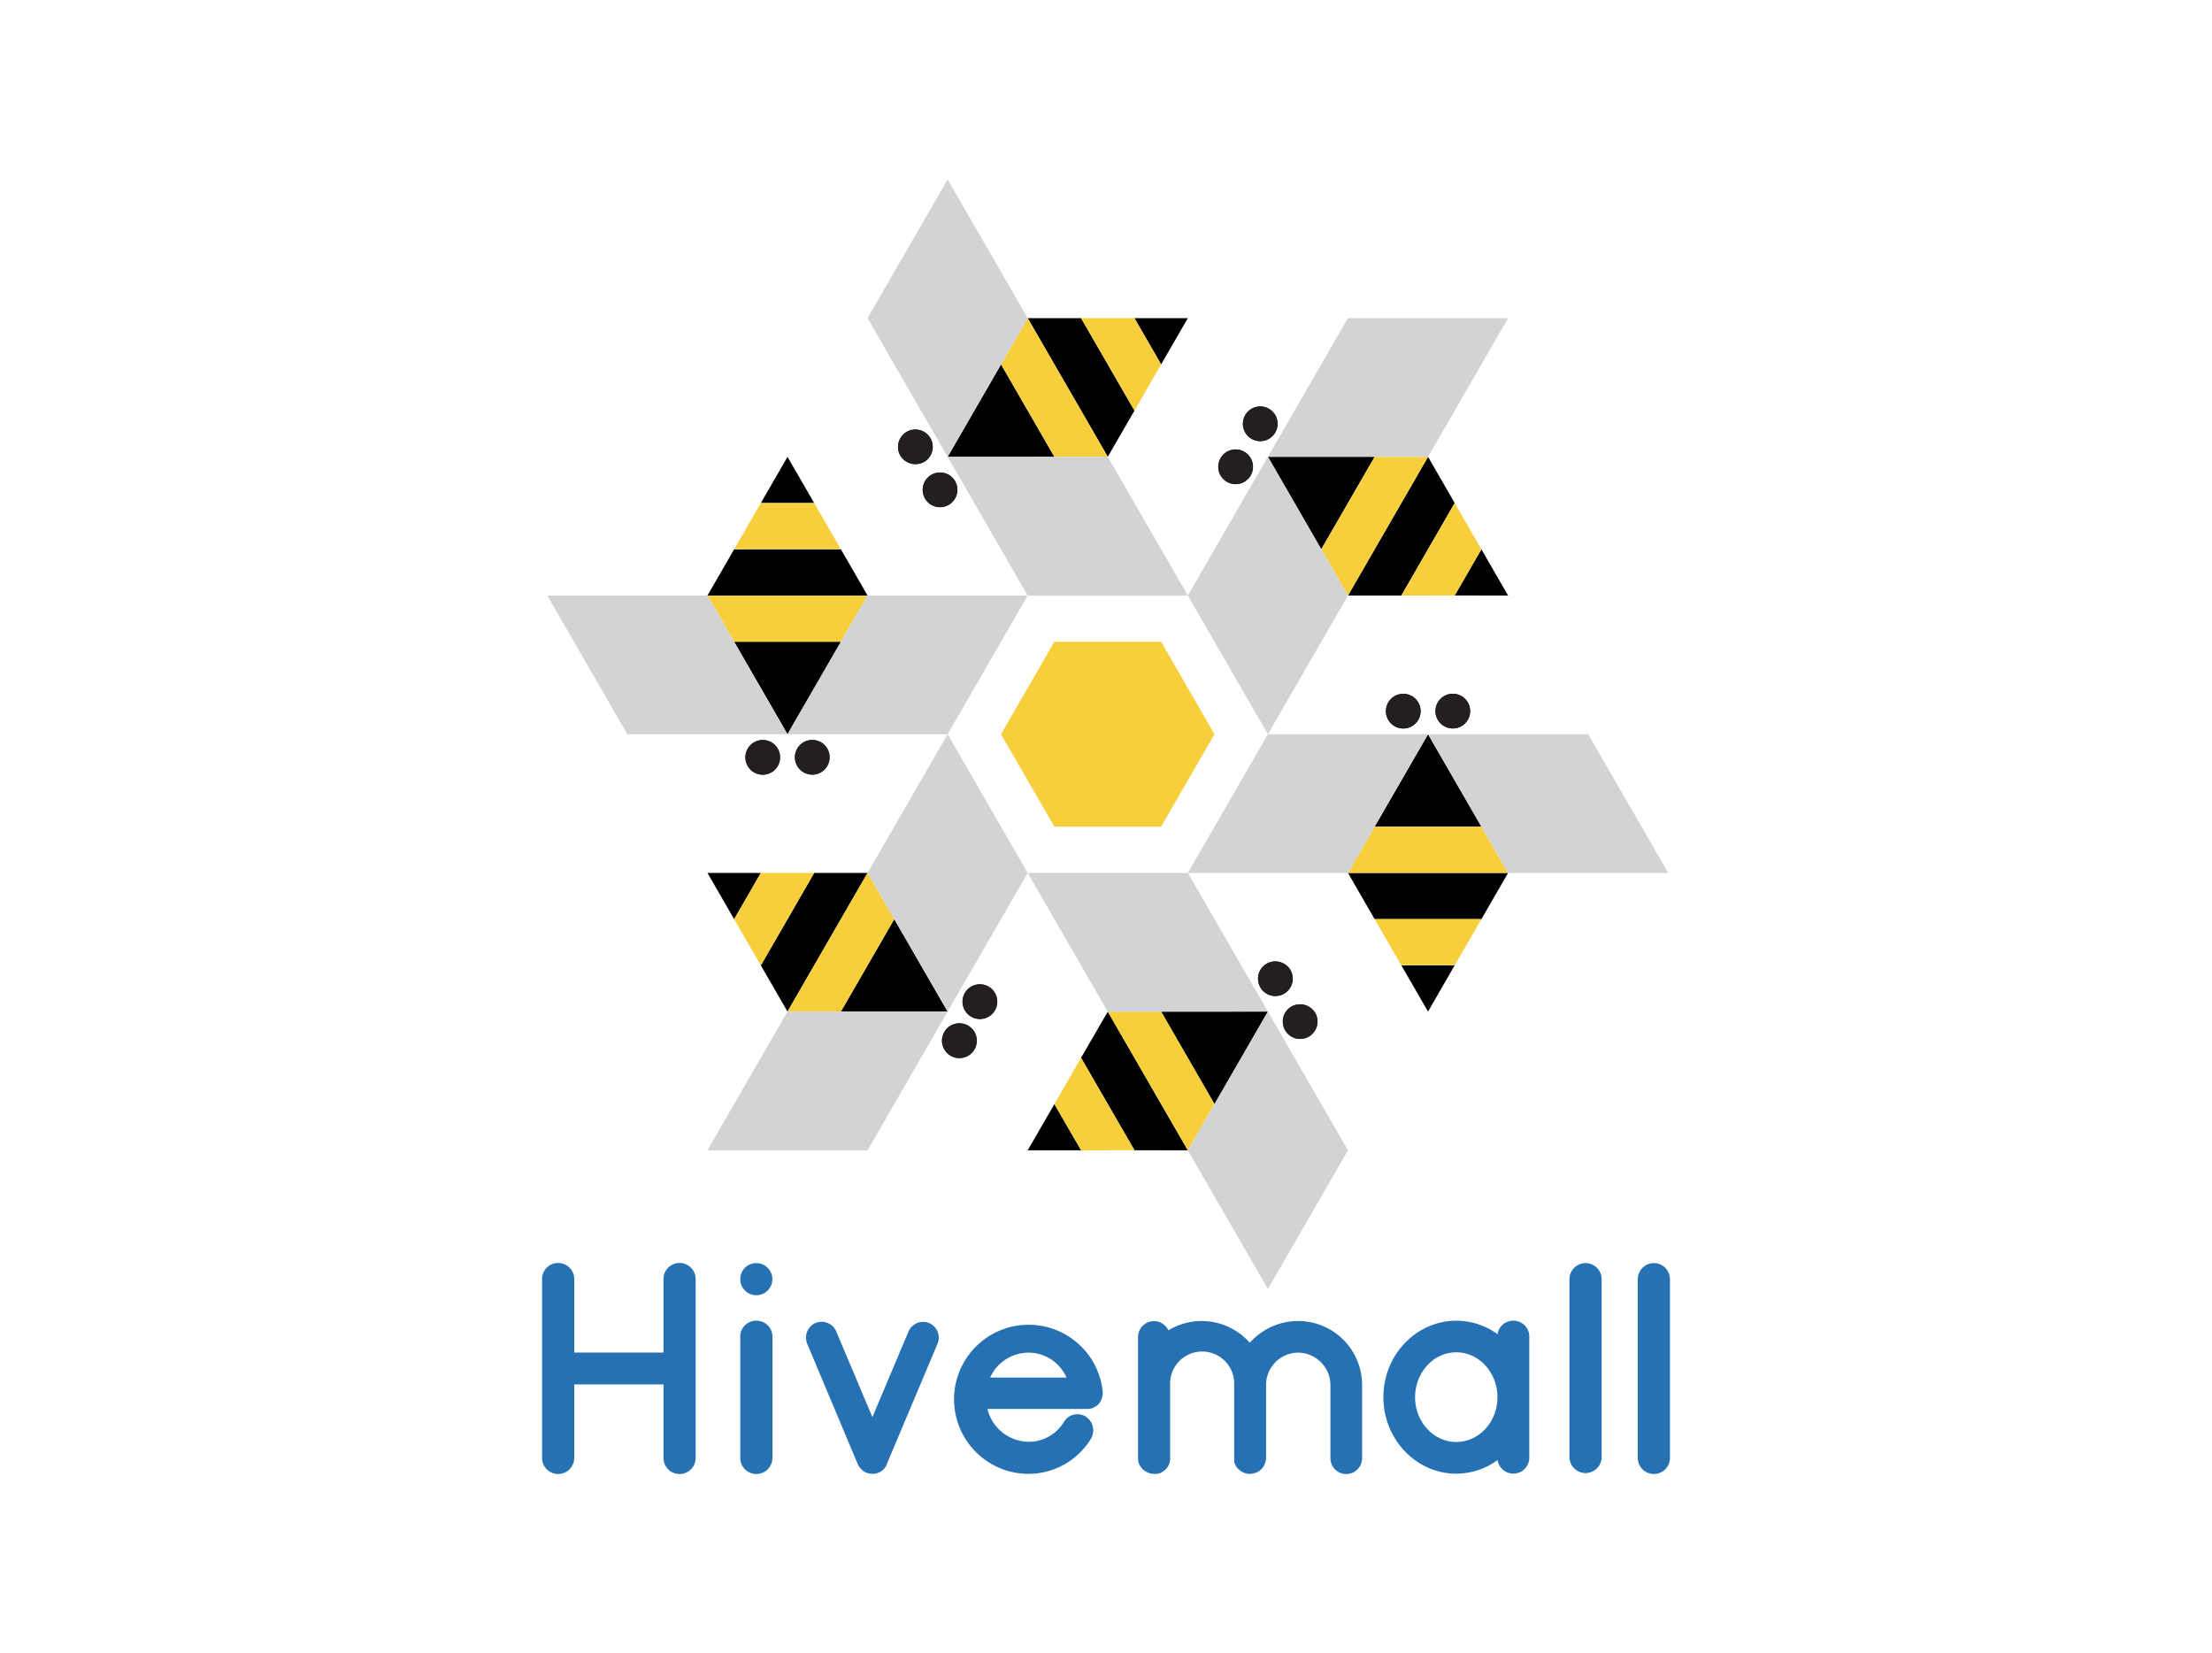 <?xml version="1.0" encoding="UTF-8"?>
<svg xmlns="http://www.w3.org/2000/svg" id="Layer_1" data-name="Layer 1" viewBox="0 0 376 281">
  <defs>
    <style>.cls-1{fill:#231f20;}.cls-2{fill:#f7ce3c;}.cls-3{fill:#d1d3d4;}.cls-4{fill:#2571b3;}</style>
  </defs>
  <title>Hivemall</title>
  <circle class="cls-1" cx="138.07" cy="128.71" r="2.95"></circle>
  <circle class="cls-1" cx="129.65" cy="128.72" r="2.95"></circle>
  <circle class="cls-1" cx="138.07" cy="128.71" r="2.95"></circle>
  <circle class="cls-1" cx="129.65" cy="128.72" r="2.95"></circle>
  <polygon points="133.86 77.65 129.33 85.5 138.4 85.5 133.86 77.65"></polygon>
  <polygon points="120.25 101.22 147.47 101.22 142.94 93.36 124.79 93.36 120.25 101.22"></polygon>
  <polygon class="cls-2" points="129.33 85.5 124.79 93.36 142.94 93.36 138.4 85.5 129.33 85.5"></polygon>
  <polygon points="133.86 124.79 142.94 109.07 124.79 109.07 133.86 124.79"></polygon>
  <polygon class="cls-2" points="120.25 101.22 124.79 109.07 142.94 109.07 147.47 101.22 120.25 101.22"></polygon>
  <polygon class="cls-3" points="120.25 101.22 93.03 101.22 106.64 124.79 133.86 124.79 120.25 101.22"></polygon>
  <polygon class="cls-3" points="147.47 101.22 133.86 124.79 161.08 124.79 174.69 101.22 147.47 101.22"></polygon>
  <path class="cls-1" d="M168.06,167.7a2.95,2.95,0,1,0,1.07,4A2.95,2.95,0,0,0,168.06,167.7Z"></path>
  <circle class="cls-1" cx="162.38" cy="177.54" r="2.95" transform="matrix(0.5, -0.87, 0.87, 0.5, -72.57, 229.38)"></circle>
  <path class="cls-1" d="M168.06,167.7a2.95,2.95,0,1,0,1.07,4A2.95,2.95,0,0,0,168.06,167.7Z"></path>
  <circle class="cls-1" cx="162.38" cy="177.54" r="2.95" transform="matrix(0.5, -0.87, 0.87, 0.5, -72.57, 229.38)"></circle>
  <polygon points="120.25 148.36 124.79 156.22 129.33 148.37 120.25 148.36"></polygon>
  <polygon points="133.86 171.93 147.47 148.36 138.4 148.36 129.33 164.08 133.86 171.93"></polygon>
  <polygon class="cls-2" points="124.79 156.22 129.33 164.08 138.4 148.36 129.33 148.37 124.79 156.22"></polygon>
  <polygon points="161.08 171.93 152.01 156.22 142.93 171.93 161.08 171.93"></polygon>
  <polygon class="cls-2" points="133.86 171.93 142.93 171.93 152.01 156.22 147.47 148.36 133.86 171.93"></polygon>
  <polygon class="cls-3" points="133.86 171.93 120.25 195.51 147.47 195.51 161.08 171.93 133.86 171.93"></polygon>
  <polygon class="cls-3" points="147.47 148.36 161.08 171.93 174.69 148.36 161.08 124.79 147.47 148.36"></polygon>
  <path class="cls-1" d="M215.34,163.77a2.95,2.95,0,1,0,4,1.08A3,3,0,0,0,215.34,163.77Z"></path>
  <path class="cls-1" d="M219.55,171.06a2.95,2.95,0,1,0,4,1.08A3,3,0,0,0,219.55,171.06Z"></path>
  <path class="cls-1" d="M215.34,163.77a2.95,2.95,0,1,0,4,1.08A3,3,0,0,0,215.34,163.77Z"></path>
  <path class="cls-1" d="M219.55,171.06a2.95,2.95,0,1,0,4,1.08A3,3,0,0,0,219.55,171.06Z"></path>
  <polygon points="174.69 195.51 183.77 195.51 179.23 187.65 174.69 195.51"></polygon>
  <polygon points="201.91 195.51 188.3 171.94 183.76 179.79 192.84 195.5 201.91 195.51"></polygon>
  <polygon class="cls-2" points="183.77 195.51 192.84 195.5 183.76 179.79 179.23 187.65 183.77 195.51"></polygon>
  <polygon points="215.52 171.93 197.37 171.94 206.44 187.65 215.52 171.93"></polygon>
  <polygon class="cls-2" points="201.91 195.51 206.44 187.65 197.37 171.94 188.3 171.94 201.91 195.51"></polygon>
  <polygon class="cls-3" points="201.91 195.51 215.52 219.08 229.13 195.51 215.52 171.93 201.91 195.51"></polygon>
  <polygon class="cls-3" points="188.3 171.94 215.52 171.93 201.91 148.36 174.69 148.36 188.3 171.94"></polygon>
  <circle class="cls-1" cx="238.53" cy="120.87" r="2.95"></circle>
  <circle class="cls-1" cx="246.95" cy="120.86" r="2.95"></circle>
  <circle class="cls-1" cx="238.53" cy="120.87" r="2.95"></circle>
  <circle class="cls-1" cx="246.95" cy="120.86" r="2.95"></circle>
  <polygon points="242.74 171.93 247.27 164.07 238.2 164.07 242.74 171.93"></polygon>
  <polygon points="256.35 148.36 229.13 148.36 233.66 156.22 251.81 156.22 256.35 148.36"></polygon>
  <polygon class="cls-2" points="247.27 164.07 251.81 156.22 233.66 156.22 238.2 164.07 247.27 164.07"></polygon>
  <polygon points="242.74 124.79 233.66 140.5 251.81 140.5 242.74 124.79"></polygon>
  <polygon class="cls-2" points="256.35 148.36 251.81 140.5 233.66 140.5 229.13 148.36 256.35 148.36"></polygon>
  <polygon class="cls-3" points="256.35 148.36 283.57 148.36 269.96 124.79 242.74 124.79 256.35 148.36"></polygon>
  <polygon class="cls-3" points="229.13 148.36 242.74 124.79 215.52 124.79 201.91 148.36 229.13 148.36"></polygon>
  <path class="cls-1" d="M208.54,81.88a2.95,2.95,0,1,0-1.07-4A2.95,2.95,0,0,0,208.54,81.88Z"></path>
  <circle class="cls-1" cx="214.22" cy="72.04" r="2.95" transform="translate(44.72 221.53) rotate(-60)"></circle>
  <path class="cls-1" d="M208.54,81.88a2.95,2.95,0,1,0-1.07-4A2.95,2.95,0,0,0,208.54,81.88Z"></path>
  <circle class="cls-1" cx="214.22" cy="72.04" r="2.95" transform="translate(44.72 221.53) rotate(-60)"></circle>
  <polygon points="256.35 101.22 251.81 93.36 247.27 101.21 256.35 101.22"></polygon>
  <polygon points="242.74 77.64 229.13 101.22 238.2 101.22 247.27 85.5 242.74 77.64"></polygon>
  <polygon class="cls-2" points="251.81 93.36 247.27 85.5 238.2 101.22 247.27 101.21 251.81 93.36"></polygon>
  <polygon points="215.52 77.64 224.59 93.36 233.67 77.64 215.52 77.64"></polygon>
  <polygon class="cls-2" points="242.74 77.64 233.67 77.64 224.59 93.36 229.13 101.22 242.74 77.64"></polygon>
  <polygon class="cls-3" points="242.74 77.64 256.35 54.07 229.13 54.07 215.52 77.64 242.74 77.64"></polygon>
  <polygon class="cls-3" points="229.13 101.22 215.52 77.64 201.91 101.22 215.52 124.79 229.13 101.22"></polygon>
  <circle class="cls-1" cx="159.79" cy="83.25" r="2.95" transform="translate(-20.22 91.02) rotate(-29.99)"></circle>
  <path class="cls-1" d="M157.05,78.52a2.95,2.95,0,1,0-4-1.08A3,3,0,0,0,157.05,78.52Z"></path>
  <circle class="cls-1" cx="159.79" cy="83.25" r="2.95" transform="translate(-20.22 91.02) rotate(-29.99)"></circle>
  <path class="cls-1" d="M157.05,78.52a2.95,2.95,0,1,0-4-1.08A3,3,0,0,0,157.05,78.52Z"></path>
  <polygon points="201.91 54.07 192.83 54.07 197.37 61.93 201.91 54.07"></polygon>
  <polygon points="174.69 54.07 188.3 77.64 192.84 69.79 183.76 54.07 174.69 54.07"></polygon>
  <polygon class="cls-2" points="192.83 54.07 183.76 54.07 192.84 69.79 197.37 61.93 192.83 54.07"></polygon>
  <polygon points="161.08 77.65 179.23 77.64 170.16 61.93 161.08 77.65"></polygon>
  <polygon class="cls-2" points="174.69 54.07 170.16 61.93 179.23 77.64 188.3 77.64 174.69 54.07"></polygon>
  <polygon class="cls-3" points="174.69 54.07 161.08 30.5 147.47 54.07 161.08 77.65 174.69 54.07"></polygon>
  <polygon class="cls-3" points="188.3 77.64 161.08 77.65 174.69 101.22 201.91 101.22 188.3 77.64"></polygon>
  <polygon class="cls-2" points="179.22 140.5 170.15 124.79 179.22 109.08 197.37 109.08 206.44 124.79 197.37 140.5 179.22 140.5"></polygon>
  <path class="cls-4" d="M281.1,214.68a2.75,2.75,0,0,0-2.71,2.71v30.4a2.73,2.73,0,0,0,5.47,0v-30.4A2.73,2.73,0,0,0,281.1,214.68Z"></path>
  <path class="cls-4" d="M186.65,238.73a2.93,2.93,0,0,0,.8-2.16,12.67,12.67,0,1,0-12.59,13.93,12.47,12.47,0,0,0,10.6-6,2.82,2.82,0,0,0-.93-3.76,2.73,2.73,0,0,0-1.38-.37,2.62,2.62,0,0,0-2.3,1.3,7,7,0,0,1-6,3.38,7.29,7.29,0,0,1-7-5.58h16.9A2.67,2.67,0,0,0,186.65,238.73Zm-18.34-4.6a7.14,7.14,0,0,1,6.55-4.23,7.06,7.06,0,0,1,6.43,4.23Z"></path>
  <path class="cls-4" d="M220.63,224.52a11,11,0,0,0-8.19,3.7,10.89,10.89,0,0,0-13.84-2.11,2.7,2.7,0,0,0-5.15,1.07v20.65a2.93,2.93,0,0,0,.08.73A2.83,2.83,0,0,0,196,250.5h.28a3.05,3.05,0,0,0,.36,0,1.92,1.92,0,0,0,1-.38,2.59,2.59,0,0,0,1.26-2.24V235.39a5.45,5.45,0,1,1,10.89,0l0,12.82a1,1,0,0,0,.17.67,1.83,1.83,0,0,0,.58.84,3.08,3.08,0,0,0,.83.55,2.28,2.28,0,0,0,1.08.23,3,3,0,0,0,1.38-.36,2.62,2.62,0,0,0,1.24-1.57,2.5,2.5,0,0,0,.14-.73V235.39a5.48,5.48,0,0,1,5.45-5.49,5.53,5.53,0,0,1,5.49,5.49v12.45a2.69,2.69,0,0,0,5.38,0V235.39A10.88,10.88,0,0,0,220.63,224.52Z"></path>
  <path class="cls-4" d="M257.24,224.47a2.68,2.68,0,0,0-2.68,2.29,12,12,0,0,0-7-2.29c-6.84,0-12.41,5.84-12.41,13s5.57,13,12.41,13a11.91,11.91,0,0,0,7-2.32,2.71,2.71,0,0,0,5.39-.39V227.18A2.68,2.68,0,0,0,257.24,224.47Zm-9.7,20.61c-3.85,0-7-3.41-7-7.6s3.13-7.64,7-7.64,7,3.43,7,7.64S251.39,245.08,247.54,245.08Z"></path>
  <path class="cls-4" d="M118.25,217.39v30.4a2.73,2.73,0,0,1-5.47,0V235.3H97.61v12.49a2.73,2.73,0,0,1-5.47,0v-30.4a2.73,2.73,0,0,1,5.47,0v12.49h15.17V217.39a2.73,2.73,0,0,1,5.47,0Z"></path>
  <path class="cls-4" d="M128.54,224.47a2.69,2.69,0,0,0-2.71,2.71v20.61a2.73,2.73,0,0,0,5.47,0V227.18A2.7,2.7,0,0,0,128.54,224.47Z"></path>
  <circle class="cls-4" cx="128.56" cy="217.41" r="2.73"></circle>
  <path class="cls-4" d="M157.94,224.87a2.71,2.71,0,0,0-3.52,1.46l-6.13,14.52-6.09-14.42a2.68,2.68,0,0,0-2.54-1.77,2.76,2.76,0,0,0-1.09.22,2.73,2.73,0,0,0-1.36,3.51l8.57,20.4a3.13,3.13,0,0,0,1.17,1.36,2.36,2.36,0,0,0,.53.22,2.65,2.65,0,0,0,.86.12,2.58,2.58,0,0,0,2.49-1.86l8.53-20.24A2.69,2.69,0,0,0,157.94,224.87Z"></path>
  <path class="cls-4" d="M269.49,214.68a2.75,2.75,0,0,0-2.71,2.71v30.4a2.74,2.74,0,0,0,5.47,0v-30.4A2.74,2.74,0,0,0,269.49,214.68Z"></path>
</svg>
